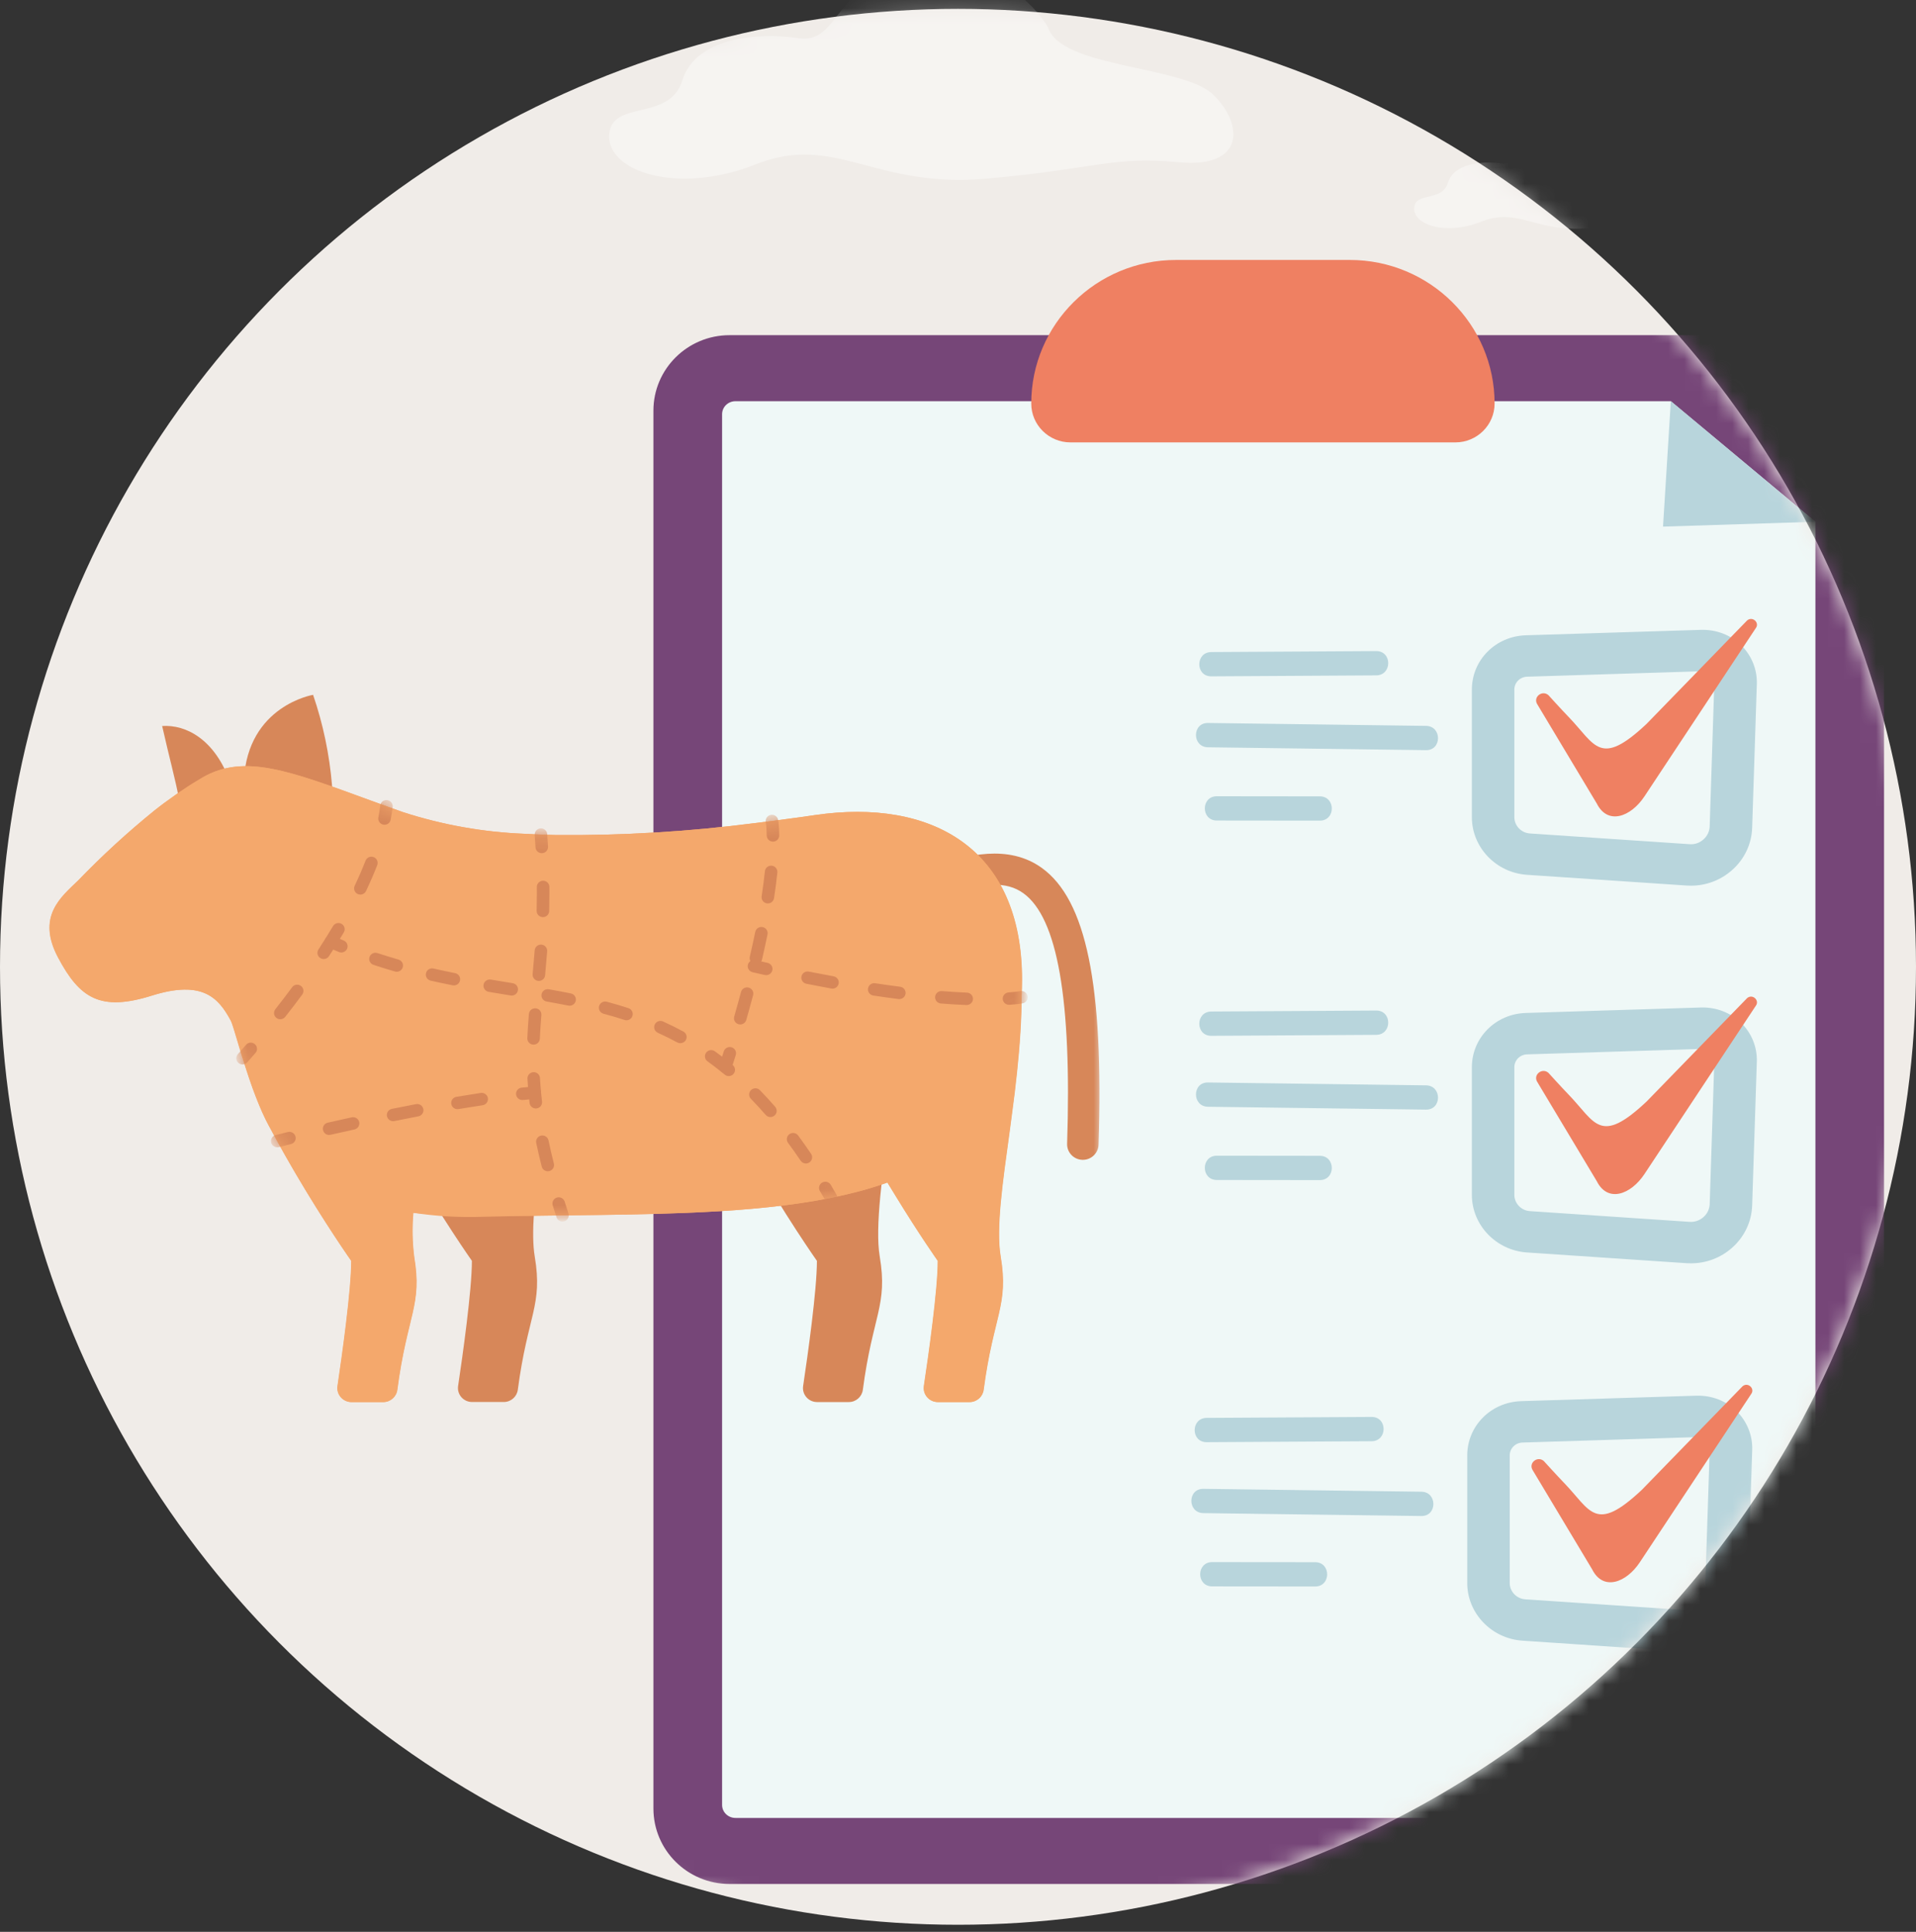 <svg width="120" height="121" viewBox="0 0 120 121" fill="none" xmlns="http://www.w3.org/2000/svg">
<rect x="0" y="0" width="120" height="121" fill="#333333" stroke="none"/>
<circle cx="60" cy="60.555" r="60" fill="#F0ECE8"/>
<mask id="mask0_3509_1183" style="mask-type:alpha" maskUnits="userSpaceOnUse" x="0" y="0" width="120" height="121">
<circle cx="60" cy="60.555" r="60" fill="#F0ECE8"/>
</mask>
<g mask="url(#mask0_3509_1183)">
<g clip-path="url(#clip0_3509_1183)">
<path opacity="0.4" d="M65.642 1.723C65.642 1.723 63.401 -2.481 57.729 -1.954C52.057 -1.427 52.733 2.787 50.032 2.391C47.331 1.996 43.551 2.391 42.74 5.025C41.93 7.659 38.284 6.211 38.15 8.45C38.015 10.688 42.336 12.269 47.332 10.293C52.328 8.318 54.758 11.827 61.781 11.192C68.803 10.557 69.673 9.766 73.829 10.161C77.986 10.557 77.886 7.781 75.996 5.937C74.105 4.094 66.453 4.269 65.643 1.722L65.642 1.723Z" fill="white"/>
<path opacity="0.4" d="M101.223 9.931C101.223 9.931 100.191 7.996 97.582 8.239C94.971 8.481 95.282 10.42 94.039 10.239C92.796 10.057 91.056 10.239 90.683 11.451C90.31 12.663 88.632 11.996 88.57 13.027C88.508 14.058 90.496 14.785 92.796 13.876C95.095 12.966 96.214 14.582 99.446 14.289C102.677 13.997 103.078 13.633 104.991 13.815C106.904 13.997 106.859 12.72 105.988 11.87C105.118 11.022 101.596 11.102 101.223 9.931Z" fill="white"/>
<path d="M113.231 20.993H45.692C43.059 20.993 40.924 23.11 40.924 25.72V113.273C40.924 115.884 43.059 118 45.692 118H113.231C115.865 118 117.999 115.884 117.999 113.273V25.72C117.999 23.11 115.865 20.993 113.231 20.993Z" fill="#764678"/>
<path d="M113.7 32.68V113.049C113.7 113.498 113.326 113.864 112.865 113.864H46.062C45.599 113.864 45.225 113.498 45.225 113.049V25.945C45.225 25.493 45.599 25.129 46.062 25.129H104.646L113.7 32.681V32.68Z" fill="#EFF8F7"/>
<path d="M73.657 16.282H84.537C89.542 16.282 93.607 20.311 93.607 25.274C93.607 26.619 92.506 27.709 91.151 27.709H67.044C65.688 27.709 64.588 26.618 64.588 25.274C64.588 20.312 68.652 16.282 73.658 16.282H73.657Z" fill="#EF8062"/>
<path d="M105.899 55.474C105.809 55.474 105.717 55.471 105.627 55.464L95.639 54.793C93.702 54.663 92.184 53.077 92.184 51.183V43.191C92.184 41.344 93.666 39.85 95.558 39.791L106.556 39.449C107.499 39.428 108.39 39.77 109.045 40.408C109.701 41.047 110.06 41.933 110.031 42.837L109.739 51.838C109.705 52.868 109.255 53.815 108.472 54.505C107.757 55.134 106.852 55.474 105.899 55.474ZM106.665 42.041H106.64L95.643 42.384C95.196 42.398 94.844 42.753 94.844 43.19V51.182C94.844 51.718 95.273 52.166 95.82 52.203L105.81 52.874C106.135 52.903 106.446 52.793 106.687 52.578C106.929 52.365 107.068 52.072 107.078 51.754L107.37 42.753C107.379 42.493 107.244 42.322 107.163 42.243C107.085 42.167 106.917 42.041 106.665 42.041Z" fill="#B8D5DC"/>
<path d="M96.974 43.537C96.585 43.205 96.016 43.654 96.27 44.094L100.007 50.327C100.697 51.701 102.142 51.165 102.993 49.88L109.959 39.352C110.229 39.01 109.768 38.579 109.429 38.855L103.125 45.34C100.185 48.105 99.918 46.638 98.245 44.907C97.79 44.437 96.975 43.537 96.975 43.537H96.974Z" fill="#EF8062"/>
<path d="M75.865 42.362C79.307 42.341 82.749 42.322 86.192 42.301C87.195 42.295 87.198 40.774 86.192 40.78C82.749 40.8 79.307 40.82 75.865 40.841C74.862 40.846 74.859 42.367 75.865 42.362Z" fill="#B8D5DC"/>
<path d="M75.657 46.805C80.209 46.864 84.76 46.925 89.31 46.985C90.314 46.998 90.315 45.477 89.31 45.464C84.759 45.404 80.208 45.343 75.657 45.283C74.654 45.27 74.653 46.792 75.657 46.805Z" fill="#B8D5DC"/>
<path d="M76.212 51.393C78.361 51.395 80.51 51.398 82.659 51.4C83.662 51.401 83.663 49.88 82.659 49.879C80.51 49.877 78.361 49.874 76.212 49.872C75.208 49.871 75.207 51.392 76.212 51.393Z" fill="#B8D5DC"/>
<path d="M75.865 64.877C79.307 64.856 82.749 64.837 86.192 64.816C87.195 64.81 87.198 63.289 86.192 63.295C82.749 63.316 79.307 63.335 75.865 63.356C74.862 63.361 74.859 64.882 75.865 64.877Z" fill="#B8D5DC"/>
<path d="M75.657 69.32C80.209 69.379 84.76 69.44 89.31 69.5C90.314 69.513 90.315 67.992 89.31 67.979C84.759 67.919 80.208 67.858 75.657 67.799C74.654 67.785 74.653 69.306 75.657 69.32Z" fill="#B8D5DC"/>
<path d="M76.212 73.907C78.361 73.909 80.51 73.912 82.659 73.914C83.662 73.915 83.663 72.394 82.659 72.393C80.51 72.391 78.361 72.388 76.212 72.386C75.208 72.385 75.207 73.906 76.212 73.907Z" fill="#B8D5DC"/>
<path d="M105.899 79.127C105.809 79.127 105.718 79.125 105.627 79.118L95.639 78.447C93.702 78.317 92.184 76.732 92.184 74.838V66.846C92.184 64.997 93.667 63.504 95.56 63.446L106.557 63.103C107.488 63.082 108.39 63.425 109.046 64.063C109.701 64.702 110.06 65.586 110.031 66.49L109.739 75.493C109.705 76.522 109.255 77.469 108.473 78.159C107.758 78.788 106.853 79.127 105.899 79.127ZM106.665 65.696H106.64L95.643 66.039C95.195 66.053 94.844 66.406 94.844 66.845V74.837C94.844 75.372 95.273 75.82 95.82 75.857L105.81 76.528C106.136 76.552 106.447 76.445 106.688 76.232C106.93 76.02 107.069 75.726 107.079 75.409L107.371 66.407C107.38 66.147 107.245 65.977 107.164 65.898C107.086 65.821 106.918 65.696 106.665 65.696H106.665Z" fill="#B8D5DC"/>
<path d="M96.974 67.192C96.585 66.859 96.016 67.309 96.27 67.749L100.007 73.982C100.697 75.356 102.142 74.82 102.993 73.535L109.959 63.007C110.229 62.665 109.768 62.233 109.429 62.51L103.125 68.995C100.185 71.76 99.918 70.293 98.245 68.562C97.79 68.092 96.975 67.192 96.975 67.192H96.974Z" fill="#EF8062"/>
<path d="M113.7 32.68L104.156 32.984L104.645 25.128L113.7 32.68Z" fill="#B8D5DC"/>
<path d="M105.61 103.441C105.52 103.441 105.428 103.438 105.338 103.432L95.35 102.761C93.413 102.63 91.894 101.044 91.894 99.15V91.158C91.894 89.312 93.377 87.818 95.269 87.759L106.267 87.416C107.21 87.395 108.101 87.737 108.756 88.376C109.412 89.015 109.771 89.9 109.742 90.804L109.45 99.805C109.416 100.835 108.966 101.783 108.183 102.472C107.468 103.102 106.563 103.441 105.61 103.441ZM106.375 90.009H106.351L95.354 90.352C94.907 90.366 94.555 90.72 94.555 91.157V99.15C94.555 99.686 94.984 100.133 95.531 100.171L105.521 100.842C105.846 100.871 106.157 100.76 106.398 100.545C106.64 100.332 106.779 100.04 106.789 99.721L107.081 90.721C107.09 90.46 106.955 90.289 106.874 90.211C106.796 90.134 106.628 90.009 106.375 90.009Z" fill="#B8D5DC"/>
<path d="M96.685 91.506C96.296 91.173 95.727 91.623 95.981 92.063L99.718 98.296C100.408 99.669 101.853 99.134 102.704 97.849L109.67 87.321C109.94 86.979 109.479 86.547 109.14 86.824L102.835 93.308C99.896 96.074 99.629 94.607 97.955 92.875C97.501 92.406 96.686 91.506 96.686 91.506H96.685Z" fill="#EF8062"/>
<path d="M75.575 90.329C79.018 90.309 82.46 90.289 85.903 90.269C86.906 90.263 86.909 88.742 85.903 88.748C82.46 88.768 79.018 88.788 75.575 88.808C74.573 88.814 74.57 90.335 75.575 90.329Z" fill="#B8D5DC"/>
<path d="M75.368 94.772C79.919 94.832 84.471 94.893 89.021 94.953C90.025 94.966 90.025 93.445 89.021 93.431C84.47 93.372 79.919 93.311 75.368 93.251C74.365 93.238 74.364 94.759 75.368 94.772Z" fill="#B8D5DC"/>
<path d="M75.921 99.361C78.07 99.363 80.219 99.365 82.368 99.367C83.371 99.368 83.372 97.847 82.368 97.846C80.219 97.844 78.07 97.841 75.921 97.84C74.917 97.839 74.916 99.36 75.921 99.361Z" fill="#B8D5DC"/>
<path d="M33.822 72.296C33.486 74.966 33.252 77.278 33.491 78.701C34.008 81.77 33.051 82.347 32.431 87.047C32.373 87.482 31.998 87.812 31.555 87.812H29.566C29.026 87.812 28.612 87.338 28.691 86.809C28.976 84.906 29.555 80.798 29.555 78.97C29.555 78.97 27.639 76.257 25.58 72.653L33.822 72.296Z" fill="#D78759"/>
<path d="M55.758 69.76C55.282 73.47 54.787 76.845 55.099 78.704C55.615 81.773 54.66 82.35 54.04 87.051C53.982 87.486 53.607 87.816 53.164 87.816H51.175C50.635 87.816 50.221 87.342 50.3 86.812C50.585 84.909 51.164 80.802 51.164 78.973C51.164 78.973 49.121 76.08 46.986 72.299L55.758 69.76Z" fill="#D78759"/>
<mask id="mask1_3509_1183" style="mask-type:luminance" maskUnits="userSpaceOnUse" x="3" y="43" width="67" height="45">
<path d="M69.036 43.471H3V87.921H69.036V43.471Z" fill="white"/>
</mask>
<g mask="url(#mask1_3509_1183)">
<path d="M67.786 72.644C67.242 72.626 66.816 72.176 66.834 71.637C67.13 62.61 66.232 57.476 64.087 55.941C63.059 55.203 61.602 55.237 59.363 56.052C58.849 56.25 58.271 55.991 58.082 55.478C57.892 54.965 58.163 54.397 58.684 54.219C60.497 53.559 63.149 52.855 65.241 54.355C68.033 56.356 69.131 61.705 68.802 71.7C68.785 72.226 68.349 72.645 67.819 72.645H67.787L67.786 72.644Z" fill="#D78759"/>
</g>
<path d="M19.609 43.52C19.609 43.52 15.523 44.193 15.276 48.849C15.229 49.832 15.91 50.703 16.882 50.904L18.353 51.213C18.961 51.344 19.597 51.189 20.074 50.792C20.552 50.396 20.817 49.804 20.795 49.187C20.634 47.257 20.237 45.355 19.609 43.52Z" fill="#D78759"/>
<path d="M14.443 49.059C13.461 46.272 11.622 45.374 10.156 45.473C10.612 47.493 10.988 48.836 11.192 49.948C11.293 50.488 11.659 50.943 12.168 51.16C12.676 51.376 13.262 51.325 13.724 51.024L13.785 50.986C14.424 50.57 14.695 49.775 14.443 49.059Z" fill="#D78759"/>
<path d="M3.642 59.968C2.286 57.407 3.811 56.197 4.896 55.152C6.397 53.595 7.992 52.13 9.676 50.766C10.081 50.442 10.513 50.124 10.959 49.812C11.128 49.689 11.302 49.572 11.477 49.461C11.859 49.199 12.253 48.953 12.664 48.714C12.681 48.702 12.703 48.691 12.72 48.68C15.337 47.19 18.185 48.3 23.2 50.13C23.796 50.348 24.427 50.577 25.09 50.811C25.147 50.834 25.208 50.85 25.265 50.873C27.721 51.667 30.276 52.121 32.857 52.223C33.499 52.262 34.158 52.285 34.827 52.301C38.993 52.338 43.156 52.087 47.288 51.554C47.941 51.475 48.594 51.392 49.241 51.303C49.849 51.225 50.451 51.141 51.048 51.052C58.33 49.992 64.038 53.105 64.015 61.413C64.015 61.732 64.004 62.061 63.988 62.395C63.988 62.724 63.982 63.059 63.971 63.394C63.919 65.062 63.757 66.759 63.56 68.404V68.41C63.459 69.23 63.346 70.039 63.245 70.825C62.8 74.067 62.378 76.935 62.677 78.704C63.19 81.775 62.234 82.345 61.611 87.051C61.553 87.486 61.178 87.816 60.735 87.816H58.748C58.208 87.816 57.794 87.341 57.873 86.811C58.16 84.907 58.743 80.8 58.743 78.972C58.743 78.972 57.588 77.337 56.109 74.916C55.939 74.644 55.765 74.359 55.59 74.069C55.286 74.174 54.971 74.28 54.656 74.375C54.116 74.543 53.559 74.688 52.991 74.822H52.985C52.349 74.973 51.696 75.101 51.021 75.218C48.522 75.645 45.779 75.856 42.911 75.97C40.644 76.06 38.298 76.09 35.932 76.117L34.459 76.134C33.051 76.151 31.644 76.173 30.243 76.212C28.789 76.264 27.331 76.181 25.892 75.963C25.812 76.878 25.829 77.795 25.943 78.706C26.463 81.777 25.506 82.347 24.888 87.052C24.83 87.488 24.455 87.818 24.011 87.818H22.023C21.483 87.818 21.069 87.344 21.148 86.815C21.431 84.912 22.009 80.803 22.009 78.974C22.009 78.974 19.971 76.09 17.839 72.318C17.523 71.76 17.208 71.186 16.893 70.594C16.889 70.586 16.884 70.578 16.876 70.572V70.567C15.609 68.256 14.72 64.39 14.456 63.91C13.706 62.537 12.734 61.349 9.514 62.359C6.295 63.369 5 62.527 3.645 59.971L3.642 59.968Z" fill="#F4A86C"/>
<path d="M35.229 76.123L34.443 76.131C33.939 76.137 33.435 76.144 32.931 76.151H32.928C30.678 76.167 27.38 76.153 25.891 75.96C25.887 75.96 25.883 75.959 25.878 75.958C23.504 75.647 20.095 74.312 18.42 73.35C18.223 73.014 18.024 72.668 17.825 72.314C17.667 72.037 17.511 71.755 17.354 71.469C17.354 71.469 17.355 71.469 17.355 71.469C17.355 71.469 17.357 71.469 17.358 71.469C17.36 71.469 17.362 71.469 17.364 71.468C17.774 71.365 27.409 68.953 33.494 68.434C33.687 70.497 34.184 72.911 35.228 76.123H35.229Z" fill="#F4A86C"/>
<path d="M24.872 87.05C24.814 87.486 24.439 87.816 23.997 87.816H22.008C21.468 87.816 21.054 87.342 21.133 86.813C21.416 84.91 21.994 80.801 21.994 78.972C21.994 78.972 20.321 76.604 18.42 73.352C20.095 74.314 23.504 75.649 25.878 75.96C25.797 76.875 25.814 77.794 25.928 78.705C26.448 81.776 25.491 82.346 24.873 87.051L24.872 87.05Z" fill="#F4A86C"/>
<path d="M64 61.412C64 61.731 63.989 62.06 63.973 62.394C63.973 62.416 63.973 62.438 63.973 62.46C63.786 62.494 59.258 63.278 47.223 60.514C47.223 60.512 47.223 60.511 47.224 60.508C48.749 54.168 48.39 51.662 48.349 51.419C48.643 51.381 48.936 51.342 49.228 51.302C49.835 51.224 50.438 51.14 51.035 51.051C58.317 49.991 64.025 53.104 64.002 61.412H64Z" fill="#F4A86C"/>
<path d="M24.202 50.5C23.869 53.205 22.464 56.193 20.716 58.987C18.975 61.769 16.894 64.358 15.19 66.282C15.18 66.249 15.171 66.218 15.16 66.186C15.147 66.144 15.135 66.103 15.122 66.061C15.11 66.025 15.1 65.99 15.089 65.953C15.077 65.914 15.065 65.876 15.054 65.837C15.048 65.819 15.042 65.8 15.037 65.781C15.007 65.681 14.977 65.583 14.949 65.489C14.939 65.456 14.929 65.423 14.92 65.391C14.915 65.375 14.911 65.359 14.906 65.342C14.896 65.31 14.887 65.279 14.877 65.248C14.87 65.222 14.862 65.197 14.855 65.173C14.851 65.16 14.847 65.147 14.844 65.134C14.837 65.111 14.83 65.088 14.823 65.067C14.817 65.046 14.812 65.026 14.805 65.007C14.797 64.982 14.791 64.959 14.783 64.936C14.762 64.865 14.742 64.796 14.722 64.732C14.716 64.713 14.711 64.695 14.706 64.678C14.706 64.677 14.706 64.675 14.705 64.674C14.699 64.655 14.694 64.637 14.688 64.618C14.673 64.568 14.659 64.522 14.645 64.477C14.64 64.462 14.635 64.448 14.632 64.434C14.603 64.344 14.577 64.264 14.553 64.193C14.55 64.184 14.548 64.176 14.545 64.168C14.534 64.137 14.524 64.107 14.514 64.081C14.512 64.077 14.511 64.073 14.51 64.07C14.508 64.065 14.506 64.06 14.504 64.055C14.502 64.049 14.5 64.043 14.498 64.038C14.498 64.038 14.498 64.037 14.498 64.036C14.496 64.03 14.493 64.025 14.491 64.019C14.472 63.972 14.456 63.936 14.441 63.91C13.692 62.537 12.719 61.349 9.5 62.359C6.28 63.369 4.985 62.527 3.63 59.971C2.274 57.41 3.799 56.2 4.885 55.155C6.385 53.597 7.981 52.132 9.664 50.769C10.069 50.445 10.502 50.127 10.947 49.815C11.116 49.692 11.29 49.575 11.465 49.463C11.848 49.2 12.241 48.955 12.652 48.715C12.669 48.704 12.691 48.693 12.708 48.682C15.325 47.191 18.173 48.301 23.188 50.132C23.375 50.2 23.564 50.269 23.757 50.339C23.82 50.362 23.882 50.384 23.945 50.407C24.031 50.438 24.117 50.47 24.205 50.502L24.202 50.5Z" fill="#F4A86C"/>
<path d="M33.637 62.23C29.64 61.551 25.375 61.038 20.717 58.987C22.465 56.193 23.869 53.205 24.203 50.5C24.21 50.503 24.218 50.506 24.226 50.508C24.29 50.532 24.354 50.554 24.418 50.578C24.634 50.655 24.854 50.734 25.078 50.812C25.134 50.834 25.195 50.851 25.252 50.874C27.709 51.668 30.263 52.122 32.844 52.224C32.911 52.228 32.979 52.232 33.047 52.236C33.151 52.242 33.254 52.247 33.359 52.252C33.401 52.254 33.443 52.256 33.485 52.258C33.488 52.258 33.491 52.258 33.494 52.258C33.622 52.263 33.751 52.269 33.88 52.273C34.202 56.733 33.89 59.629 33.637 62.23Z" fill="#F4A86C"/>
<path d="M47.223 60.509C47.223 60.509 47.223 60.513 47.221 60.515C46.791 62.305 46.209 64.4 45.429 66.835C41.697 63.827 37.813 62.939 33.635 62.23C33.886 59.629 34.199 56.732 33.878 52.273C34.187 52.285 34.498 52.294 34.812 52.301C38.978 52.338 43.142 52.087 47.273 51.554C47.631 51.511 47.99 51.466 48.347 51.42C48.389 51.663 48.749 54.169 47.223 60.509Z" fill="#F4A86C"/>
<path d="M33.637 62.232C33.439 64.276 33.279 66.138 33.495 68.434C27.41 68.953 17.775 71.364 17.365 71.468C17.363 71.468 17.361 71.469 17.359 71.469C17.358 71.469 17.357 71.469 17.356 71.469C17.355 71.469 17.354 71.469 17.354 71.469C17.354 71.469 17.354 71.468 17.352 71.467C17.288 71.35 17.225 71.233 17.161 71.115C17.129 71.056 17.097 70.997 17.065 70.937C17.058 70.925 17.052 70.913 17.045 70.9C17.01 70.836 16.977 70.772 16.942 70.708C16.921 70.669 16.899 70.629 16.878 70.59C16.875 70.582 16.869 70.574 16.861 70.568V70.563C16.802 70.455 16.744 70.344 16.686 70.229C16.678 70.212 16.669 70.195 16.661 70.178C16.654 70.165 16.648 70.152 16.641 70.139C16.633 70.121 16.624 70.103 16.616 70.086C16.599 70.052 16.582 70.017 16.567 69.983C16.559 69.967 16.551 69.952 16.544 69.936C16.537 69.921 16.53 69.906 16.523 69.891C16.513 69.87 16.503 69.848 16.493 69.827C16.463 69.763 16.434 69.697 16.404 69.632C16.387 69.594 16.371 69.556 16.355 69.518C16.326 69.453 16.298 69.388 16.271 69.322C16.262 69.303 16.255 69.283 16.246 69.264C16.201 69.157 16.157 69.049 16.113 68.939C16.105 68.918 16.096 68.896 16.088 68.875C16.028 68.724 15.97 68.572 15.913 68.42C15.905 68.398 15.897 68.376 15.889 68.354C15.88 68.333 15.873 68.311 15.864 68.289C15.853 68.257 15.841 68.225 15.829 68.193C15.821 68.169 15.813 68.146 15.804 68.123C15.796 68.099 15.787 68.076 15.779 68.053C15.77 68.029 15.762 68.006 15.753 67.983C15.745 67.959 15.736 67.936 15.729 67.912C15.713 67.866 15.696 67.819 15.68 67.772C15.655 67.702 15.632 67.632 15.608 67.563C15.594 67.522 15.58 67.48 15.566 67.439C15.564 67.434 15.563 67.429 15.561 67.424C15.537 67.355 15.515 67.285 15.492 67.216C15.485 67.193 15.477 67.171 15.47 67.147C15.463 67.127 15.456 67.106 15.449 67.086C15.387 66.898 15.328 66.713 15.272 66.532C15.26 66.497 15.249 66.461 15.239 66.426C15.223 66.377 15.208 66.329 15.193 66.281C16.897 64.356 18.978 61.767 20.719 58.986C25.377 61.037 29.642 61.551 33.639 62.229C33.639 62.229 33.639 62.23 33.639 62.231L33.637 62.232Z" fill="#F4A86C"/>
<path d="M52.05 75.022C52.05 75.022 52.047 75.022 52.046 75.022C52.004 75.03 51.963 75.039 51.921 75.047C51.878 75.056 51.835 75.064 51.792 75.072C51.749 75.081 51.705 75.089 51.662 75.098C51.445 75.139 51.227 75.179 51.005 75.217C48.506 75.644 45.763 75.855 42.895 75.969C40.628 76.059 38.282 76.089 35.916 76.116L35.227 76.124C34.183 72.912 33.686 70.499 33.493 68.435C33.278 66.139 33.438 64.276 33.636 62.233C33.636 62.233 33.636 62.232 33.636 62.231C37.813 62.94 41.697 63.828 45.429 66.836C47.681 68.651 49.877 71.238 52.049 75.023L52.05 75.022Z" fill="#F4A86C"/>
<path d="M63.973 62.461C63.973 62.769 63.966 63.081 63.956 63.394C63.904 65.062 63.742 66.759 63.545 68.404V68.41C63.489 68.858 63.431 69.303 63.372 69.743C61.065 71.485 58.595 72.856 55.572 74.062C55.268 74.168 54.956 74.279 54.641 74.374C54.101 74.542 53.544 74.686 52.976 74.82H52.97C52.668 74.892 52.362 74.958 52.051 75.021C49.879 71.236 47.683 68.649 45.432 66.834C46.212 64.398 46.794 62.304 47.224 60.514C59.259 63.279 63.788 62.494 63.975 62.46L63.973 62.461Z" fill="#F4A86C"/>
<path d="M63.23 70.825C62.785 74.067 62.363 76.934 62.661 78.704C63.175 81.775 62.218 82.345 61.596 87.051C61.538 87.486 61.163 87.816 60.72 87.816H58.732C58.192 87.816 57.779 87.341 57.858 86.811C58.144 84.907 58.728 80.8 58.728 78.972C58.728 78.972 57.573 77.337 56.093 74.916C55.924 74.644 55.747 74.353 55.572 74.063C58.596 72.857 61.066 71.486 63.372 69.744C63.323 70.109 63.275 70.47 63.23 70.827V70.825Z" fill="#F4A86C"/>
<mask id="mask2_3509_1183" style="mask-type:luminance" maskUnits="userSpaceOnUse" x="3" y="47" width="62" height="41">
<path d="M3.642 59.968C2.286 57.407 3.811 56.197 4.896 55.152C6.397 53.595 7.992 52.13 9.676 50.766C10.081 50.442 10.513 50.124 10.959 49.812C11.128 49.689 11.302 49.572 11.477 49.461C11.859 49.199 12.253 48.953 12.664 48.714C12.681 48.702 12.703 48.691 12.72 48.68C15.337 47.19 18.185 48.3 23.2 50.13C23.796 50.348 24.427 50.577 25.09 50.811C25.147 50.834 25.208 50.85 25.265 50.873C27.721 51.667 30.276 52.121 32.857 52.223C33.499 52.262 34.158 52.285 34.827 52.301C38.993 52.338 43.156 52.087 47.288 51.554C47.941 51.475 48.594 51.392 49.241 51.303C49.849 51.225 50.451 51.141 51.048 51.052C58.33 49.992 64.038 53.105 64.015 61.413C64.015 61.732 64.004 62.061 63.988 62.395C63.988 62.724 63.982 63.059 63.971 63.394C63.919 65.062 63.757 66.759 63.56 68.404V68.41C63.459 69.23 63.346 70.039 63.245 70.825C62.8 74.067 62.378 76.935 62.677 78.704C63.19 81.775 62.234 82.345 61.611 87.051C61.553 87.486 61.178 87.816 60.735 87.816H58.748C58.208 87.816 57.794 87.341 57.873 86.811C58.16 84.907 58.743 80.8 58.743 78.972C58.743 78.972 57.588 77.337 56.109 74.916C55.939 74.644 55.765 74.359 55.59 74.069C55.286 74.174 54.971 74.28 54.656 74.375C54.116 74.543 53.559 74.688 52.991 74.822H52.985C52.349 74.973 51.696 75.101 51.021 75.218C48.522 75.645 45.779 75.856 42.911 75.97C40.644 76.06 38.298 76.09 35.932 76.117L34.459 76.134C33.051 76.151 31.644 76.173 30.243 76.212C28.789 76.264 27.331 76.181 25.892 75.963C25.812 76.878 25.829 77.795 25.943 78.706C26.463 81.777 25.506 82.347 24.888 87.052C24.83 87.488 24.455 87.818 24.011 87.818H22.023C21.483 87.818 21.069 87.344 21.148 86.815C21.431 84.912 22.009 80.803 22.009 78.974C22.009 78.974 19.971 76.09 17.839 72.318C17.523 71.76 17.208 71.186 16.893 70.594C16.889 70.586 16.884 70.578 16.876 70.572V70.567C15.609 68.256 14.72 64.39 14.456 63.91C13.706 62.537 12.734 61.349 9.514 62.359C6.295 63.369 5 62.527 3.645 59.971L3.642 59.968Z" fill="white"/>
</mask>
<g mask="url(#mask2_3509_1183)">
<path d="M15.192 66.671C15.099 66.671 15.007 66.639 14.932 66.575C14.769 66.433 14.753 66.187 14.897 66.025C15.067 65.833 15.239 65.636 15.407 65.44C15.549 65.277 15.797 65.258 15.961 65.398C16.126 65.538 16.144 65.784 16.003 65.947C15.832 66.145 15.658 66.344 15.486 66.538C15.408 66.626 15.3 66.671 15.191 66.671H15.192Z" fill="#D78759"/>
<path d="M17.555 63.84C17.47 63.84 17.385 63.813 17.313 63.758C17.143 63.626 17.111 63.381 17.245 63.211C17.606 62.752 17.96 62.289 18.296 61.834C18.424 61.66 18.67 61.623 18.845 61.75C19.02 61.877 19.058 62.12 18.93 62.293C18.588 62.755 18.23 63.225 17.864 63.689C17.787 63.787 17.671 63.839 17.555 63.839V63.84ZM20.273 60.069C20.2 60.069 20.126 60.048 20.061 60.006C19.879 59.889 19.827 59.648 19.945 59.468C20.094 59.238 20.242 59.007 20.384 58.781C20.547 58.52 20.706 58.259 20.858 58.003C20.968 57.818 21.208 57.756 21.395 57.865C21.582 57.974 21.644 58.212 21.535 58.397C21.38 58.658 21.217 58.925 21.051 59.19C20.907 59.421 20.756 59.657 20.604 59.89C20.529 60.005 20.403 60.068 20.274 60.068L20.273 60.069ZM22.568 56.032C22.512 56.032 22.455 56.02 22.401 55.995C22.206 55.903 22.122 55.672 22.214 55.477C22.468 54.942 22.698 54.413 22.894 53.907C22.973 53.706 23.2 53.606 23.401 53.683C23.604 53.761 23.705 53.986 23.627 54.186C23.423 54.711 23.187 55.258 22.924 55.81C22.857 55.951 22.715 56.033 22.568 56.033V56.032Z" fill="#D78759"/>
<path d="M24.252 50.113C24.037 50.087 23.841 50.239 23.814 50.452C23.784 50.694 23.744 50.944 23.697 51.196C23.656 51.407 23.795 51.611 24.008 51.651C24.033 51.656 24.057 51.658 24.082 51.658C24.267 51.658 24.432 51.528 24.467 51.341C24.519 51.073 24.562 50.806 24.593 50.547C24.619 50.334 24.465 50.139 24.251 50.113H24.252Z" fill="#D78759"/>
<path d="M21.378 59.658C21.328 59.658 21.276 59.648 21.227 59.628C21.003 59.535 20.778 59.439 20.558 59.342C20.36 59.255 20.27 59.025 20.358 58.828C20.445 58.632 20.678 58.543 20.876 58.63C21.091 58.724 21.311 58.819 21.529 58.908C21.729 58.99 21.824 59.218 21.741 59.417C21.677 59.567 21.531 59.657 21.378 59.657V59.658Z" fill="#D78759"/>
<path d="M50.473 72.874C50.347 72.874 50.222 72.813 50.147 72.701C49.887 72.316 49.62 71.94 49.355 71.581C49.227 71.407 49.265 71.164 49.44 71.037C49.615 70.91 49.86 70.947 49.989 71.121C50.26 71.488 50.532 71.874 50.798 72.267C50.919 72.446 50.871 72.688 50.691 72.808C50.624 72.852 50.547 72.874 50.472 72.874H50.473ZM48.252 69.965C48.142 69.965 48.033 69.919 47.955 69.83C47.651 69.481 47.34 69.142 47.029 68.823C46.878 68.669 46.883 68.423 47.039 68.273C47.194 68.124 47.443 68.128 47.594 68.282C47.915 68.612 48.236 68.962 48.549 69.322C48.691 69.484 48.673 69.73 48.508 69.87C48.433 69.933 48.343 69.964 48.252 69.964L48.252 69.965ZM45.643 67.399C45.554 67.399 45.465 67.369 45.391 67.308C45.321 67.25 45.252 67.193 45.182 67.137L45.173 67.13C44.892 66.903 44.601 66.684 44.312 66.476C44.136 66.35 44.096 66.107 44.223 65.934C44.351 65.759 44.596 65.72 44.771 65.846C45.076 66.064 45.381 66.295 45.677 66.534L45.685 66.541C45.755 66.597 45.825 66.655 45.894 66.712C46.06 66.85 46.083 67.095 45.943 67.26C45.866 67.352 45.754 67.4 45.642 67.4L45.643 67.399ZM42.612 65.341C42.548 65.341 42.484 65.325 42.423 65.294C42.028 65.08 41.617 64.875 41.201 64.687C41.004 64.598 40.916 64.368 41.006 64.171C41.095 63.976 41.328 63.889 41.526 63.978C41.96 64.173 42.389 64.386 42.8 64.61C42.991 64.713 43.06 64.95 42.956 65.138C42.884 65.266 42.75 65.339 42.611 65.339L42.612 65.341ZM39.236 63.902C39.195 63.902 39.154 63.896 39.113 63.883C38.695 63.746 38.252 63.614 37.797 63.493C37.588 63.437 37.464 63.223 37.521 63.016C37.577 62.808 37.793 62.686 38.002 62.742C38.471 62.867 38.928 63.002 39.359 63.144C39.565 63.211 39.677 63.431 39.609 63.635C39.554 63.799 39.401 63.902 39.236 63.902ZM35.675 62.992C35.65 62.992 35.623 62.989 35.597 62.985C35.179 62.901 34.733 62.818 34.234 62.729C34.021 62.691 33.879 62.489 33.917 62.278C33.954 62.066 34.159 61.925 34.372 61.963C34.877 62.052 35.328 62.136 35.753 62.222C35.965 62.265 36.102 62.47 36.06 62.681C36.022 62.866 35.858 62.993 35.675 62.993V62.992ZM32.051 62.357C32.03 62.357 32.008 62.355 31.986 62.351C31.5 62.272 31.06 62.2 30.607 62.123C30.393 62.087 30.25 61.886 30.285 61.674C30.321 61.462 30.525 61.32 30.739 61.355C31.19 61.432 31.628 61.504 32.114 61.582C32.328 61.617 32.473 61.818 32.437 62.03C32.405 62.221 32.239 62.356 32.051 62.356V62.357ZM28.426 61.721C28.401 61.721 28.374 61.718 28.349 61.713C27.866 61.617 27.416 61.522 26.973 61.422C26.762 61.374 26.63 61.165 26.678 60.955C26.726 60.746 26.937 60.615 27.148 60.663C27.583 60.762 28.027 60.855 28.503 60.951C28.716 60.993 28.854 61.198 28.811 61.408C28.774 61.593 28.61 61.722 28.427 61.722L28.426 61.721ZM24.848 60.865C24.812 60.865 24.775 60.86 24.739 60.849C24.283 60.718 23.829 60.577 23.391 60.432C23.186 60.364 23.075 60.143 23.143 59.94C23.212 59.736 23.435 59.626 23.64 59.694C24.068 59.836 24.512 59.973 24.958 60.101C25.166 60.161 25.286 60.377 25.225 60.584C25.175 60.754 25.019 60.864 24.848 60.864V60.865Z" fill="#D78759"/>
<path d="M52.05 75.411C51.913 75.411 51.78 75.34 51.709 75.213C51.591 75.008 51.47 74.802 51.351 74.602C51.241 74.416 51.303 74.178 51.49 74.069C51.677 73.96 51.917 74.021 52.027 74.206C52.149 74.41 52.271 74.619 52.391 74.829C52.498 75.015 52.432 75.253 52.244 75.359C52.183 75.394 52.116 75.411 52.05 75.411Z" fill="#D78759"/>
<path d="M35.228 76.512C35.062 76.512 34.908 76.408 34.855 76.242C34.773 75.991 34.693 75.74 34.617 75.495C34.553 75.289 34.67 75.072 34.876 75.008C35.084 74.944 35.303 75.06 35.367 75.265C35.443 75.506 35.521 75.754 35.602 76.002C35.669 76.207 35.555 76.426 35.349 76.492C35.309 76.505 35.267 76.51 35.228 76.51V76.512Z" fill="#D78759"/>
<path d="M34.309 73.361C34.133 73.361 33.973 73.243 33.928 73.066C33.8 72.562 33.684 72.064 33.584 71.587C33.539 71.377 33.676 71.171 33.888 71.127C34.1 71.083 34.309 71.218 34.353 71.428C34.451 71.895 34.564 72.382 34.689 72.876C34.742 73.084 34.615 73.295 34.405 73.349C34.373 73.357 34.34 73.361 34.309 73.361ZM33.557 69.428C33.361 69.428 33.192 69.282 33.168 69.084C33.145 68.884 33.123 68.681 33.104 68.483V68.469C33.075 68.168 33.051 67.863 33.035 67.564C33.023 67.349 33.189 67.166 33.406 67.154C33.622 67.143 33.807 67.306 33.819 67.521C33.835 67.807 33.857 68.097 33.883 68.385V68.398C33.903 68.595 33.924 68.794 33.948 68.993C33.974 69.207 33.82 69.4 33.604 69.425C33.588 69.427 33.573 69.428 33.558 69.428H33.557ZM33.419 65.43C33.413 65.43 33.407 65.43 33.401 65.43C33.184 65.421 33.016 65.238 33.026 65.024C33.047 64.565 33.078 64.07 33.125 63.511C33.143 63.297 33.332 63.137 33.548 63.155C33.764 63.173 33.925 63.36 33.907 63.574C33.862 64.123 33.83 64.608 33.81 65.058C33.8 65.267 33.627 65.43 33.418 65.43H33.419ZM33.751 61.439C33.738 61.439 33.726 61.439 33.714 61.438C33.498 61.418 33.34 61.228 33.359 61.014C33.412 60.447 33.453 59.973 33.487 59.525C33.503 59.311 33.691 59.149 33.907 59.165C34.123 59.181 34.286 59.368 34.27 59.582C34.236 60.035 34.195 60.513 34.142 61.085C34.123 61.287 33.951 61.438 33.752 61.438L33.751 61.439ZM34.003 57.443C34.003 57.443 33.996 57.443 33.994 57.443C33.777 57.438 33.605 57.26 33.611 57.045C33.62 56.681 33.624 56.311 33.624 55.945C33.624 55.816 33.624 55.685 33.622 55.556C33.62 55.341 33.795 55.165 34.012 55.163C34.013 55.163 34.014 55.163 34.015 55.163C34.23 55.163 34.407 55.335 34.407 55.549C34.408 55.681 34.409 55.814 34.409 55.945C34.409 56.317 34.405 56.693 34.396 57.064C34.391 57.276 34.216 57.444 34.004 57.444L34.003 57.443Z" fill="#D78759"/>
<path d="M33.93 53.438C33.724 53.438 33.55 53.279 33.539 53.071C33.524 52.818 33.507 52.558 33.489 52.3C33.474 52.086 33.636 51.899 33.853 51.884C34.07 51.869 34.257 52.029 34.272 52.244C34.291 52.506 34.308 52.77 34.323 53.026C34.336 53.241 34.171 53.425 33.954 53.438C33.946 53.438 33.939 53.438 33.931 53.438L33.93 53.438Z" fill="#D78759"/>
<path d="M45.431 67.224C45.392 67.224 45.352 67.218 45.313 67.205C45.106 67.14 44.992 66.921 45.057 66.717C45.15 66.427 45.242 66.136 45.331 65.853C45.395 65.648 45.614 65.533 45.822 65.596C46.029 65.66 46.145 65.877 46.081 66.083C45.992 66.369 45.899 66.661 45.806 66.953C45.753 67.118 45.598 67.224 45.431 67.224Z" fill="#D78759"/>
<path d="M46.362 64.165C46.326 64.165 46.29 64.16 46.254 64.15C46.046 64.091 45.924 63.876 45.984 63.67C46.133 63.15 46.275 62.633 46.409 62.133C46.465 61.925 46.679 61.801 46.889 61.856C47.098 61.911 47.223 62.124 47.167 62.332C47.033 62.837 46.889 63.358 46.739 63.883C46.69 64.054 46.532 64.166 46.362 64.166V64.165ZM47.343 60.401C47.314 60.401 47.284 60.398 47.254 60.391C47.043 60.342 46.911 60.134 46.96 59.925C47.084 59.395 47.198 58.872 47.3 58.371C47.344 58.161 47.55 58.024 47.763 58.066C47.975 58.109 48.113 58.314 48.07 58.525C47.967 59.033 47.851 59.563 47.726 60.099C47.685 60.28 47.523 60.401 47.345 60.401H47.343ZM48.09 56.585C48.07 56.585 48.051 56.584 48.031 56.581C47.817 56.549 47.669 56.35 47.702 56.138C47.786 55.59 47.854 55.062 47.906 54.569C47.928 54.355 48.12 54.2 48.336 54.221C48.552 54.244 48.709 54.435 48.687 54.648C48.634 55.155 48.564 55.695 48.478 56.255C48.449 56.447 48.282 56.585 48.091 56.585H48.09Z" fill="#D78759"/>
<path d="M48.412 52.714C48.198 52.714 48.023 52.544 48.02 52.331C48.011 51.803 47.969 51.533 47.961 51.485C47.925 51.273 48.068 51.072 48.282 51.036C48.496 51.001 48.699 51.143 48.734 51.355C48.752 51.46 48.795 51.763 48.804 52.318C48.808 52.533 48.634 52.711 48.419 52.714C48.417 52.714 48.414 52.714 48.412 52.714V52.714Z" fill="#D78759"/>
<path d="M32.713 68.898C32.515 68.898 32.344 68.75 32.322 68.551C32.3 68.337 32.455 68.145 32.671 68.123C32.942 68.094 33.208 68.069 33.459 68.047C33.675 68.028 33.865 68.187 33.884 68.401C33.903 68.615 33.743 68.804 33.527 68.823C33.28 68.844 33.02 68.868 32.754 68.896C32.74 68.898 32.726 68.898 32.712 68.898H32.713Z" fill="#D78759"/>
<path d="M20.613 71.087C20.434 71.087 20.273 70.964 20.231 70.784C20.183 70.575 20.314 70.365 20.526 70.317C21.027 70.204 21.533 70.091 22.03 69.982C22.242 69.936 22.451 70.068 22.497 70.278C22.544 70.489 22.41 70.696 22.198 70.742C21.704 70.85 21.2 70.962 20.701 71.075C20.672 71.082 20.642 71.086 20.613 71.086V71.087ZM24.621 70.223C24.438 70.223 24.275 70.096 24.236 69.912C24.193 69.702 24.329 69.496 24.542 69.453C25.055 69.35 25.564 69.249 26.055 69.155C26.268 69.114 26.473 69.252 26.515 69.464C26.556 69.675 26.417 69.878 26.204 69.919C25.716 70.013 25.21 70.113 24.7 70.216C24.673 70.221 24.647 70.224 24.621 70.224V70.223ZM28.651 69.471C28.463 69.471 28.296 69.337 28.264 69.147C28.227 68.935 28.372 68.734 28.585 68.698C29.111 68.61 29.624 68.528 30.11 68.455C30.324 68.424 30.525 68.569 30.557 68.781C30.589 68.994 30.442 69.193 30.228 69.224C29.747 69.296 29.238 69.378 28.716 69.465C28.694 69.469 28.672 69.471 28.651 69.471Z" fill="#D78759"/>
<path d="M17.363 71.857C17.188 71.857 17.027 71.74 16.983 71.564C16.929 71.356 17.056 71.144 17.267 71.091C17.317 71.078 17.59 71.01 18.032 70.903C18.242 70.852 18.455 70.98 18.507 71.189C18.559 71.398 18.43 71.609 18.219 71.66C17.78 71.767 17.51 71.834 17.46 71.847C17.428 71.856 17.395 71.859 17.363 71.859V71.857Z" fill="#D78759"/>
<path d="M47.989 61.077C47.961 61.077 47.932 61.074 47.903 61.068C47.65 61.011 47.392 60.953 47.134 60.894C46.923 60.845 46.791 60.636 46.84 60.426C46.889 60.217 47.1 60.086 47.312 60.135C47.567 60.194 47.823 60.252 48.075 60.308C48.286 60.355 48.419 60.563 48.372 60.773C48.33 60.954 48.169 61.077 47.989 61.077Z" fill="#D78759"/>
<path d="M60.546 62.95C60.54 62.95 60.534 62.95 60.529 62.95C60.021 62.93 59.483 62.896 58.927 62.852C58.712 62.835 58.55 62.648 58.567 62.433C58.584 62.219 58.774 62.059 58.99 62.076C59.535 62.119 60.064 62.151 60.562 62.172C60.778 62.181 60.946 62.362 60.938 62.577C60.929 62.786 60.755 62.949 60.546 62.949V62.95ZM56.326 62.577C56.309 62.577 56.292 62.577 56.275 62.575C55.763 62.509 55.23 62.435 54.693 62.354C54.479 62.322 54.331 62.123 54.364 61.911C54.397 61.699 54.597 61.552 54.811 61.585C55.342 61.666 55.869 61.738 56.375 61.803C56.59 61.83 56.742 62.025 56.715 62.238C56.689 62.434 56.52 62.577 56.325 62.577H56.326ZM52.141 61.922C52.117 61.922 52.094 61.921 52.069 61.916C51.557 61.822 51.031 61.722 50.503 61.617C50.29 61.575 50.152 61.369 50.196 61.159C50.238 60.948 50.445 60.812 50.657 60.855C51.181 60.959 51.704 61.058 52.211 61.151C52.424 61.19 52.566 61.393 52.526 61.604C52.491 61.792 52.326 61.922 52.141 61.922Z" fill="#D78759"/>
<path d="M63.193 62.935C62.988 62.935 62.816 62.778 62.802 62.574C62.787 62.36 62.95 62.173 63.166 62.158C63.642 62.124 63.876 62.083 63.902 62.078C64.115 62.039 64.32 62.178 64.36 62.39C64.399 62.601 64.259 62.804 64.046 62.844C63.998 62.853 63.73 62.899 63.221 62.934C63.212 62.934 63.202 62.935 63.193 62.935Z" fill="#D78759"/>
</g>
</g>
</g>
<defs>
<clipPath id="clip0_3509_1183">
<rect width="115" height="120" fill="white" transform="translate(3 -2)"/>
</clipPath>
</defs>
</svg>
